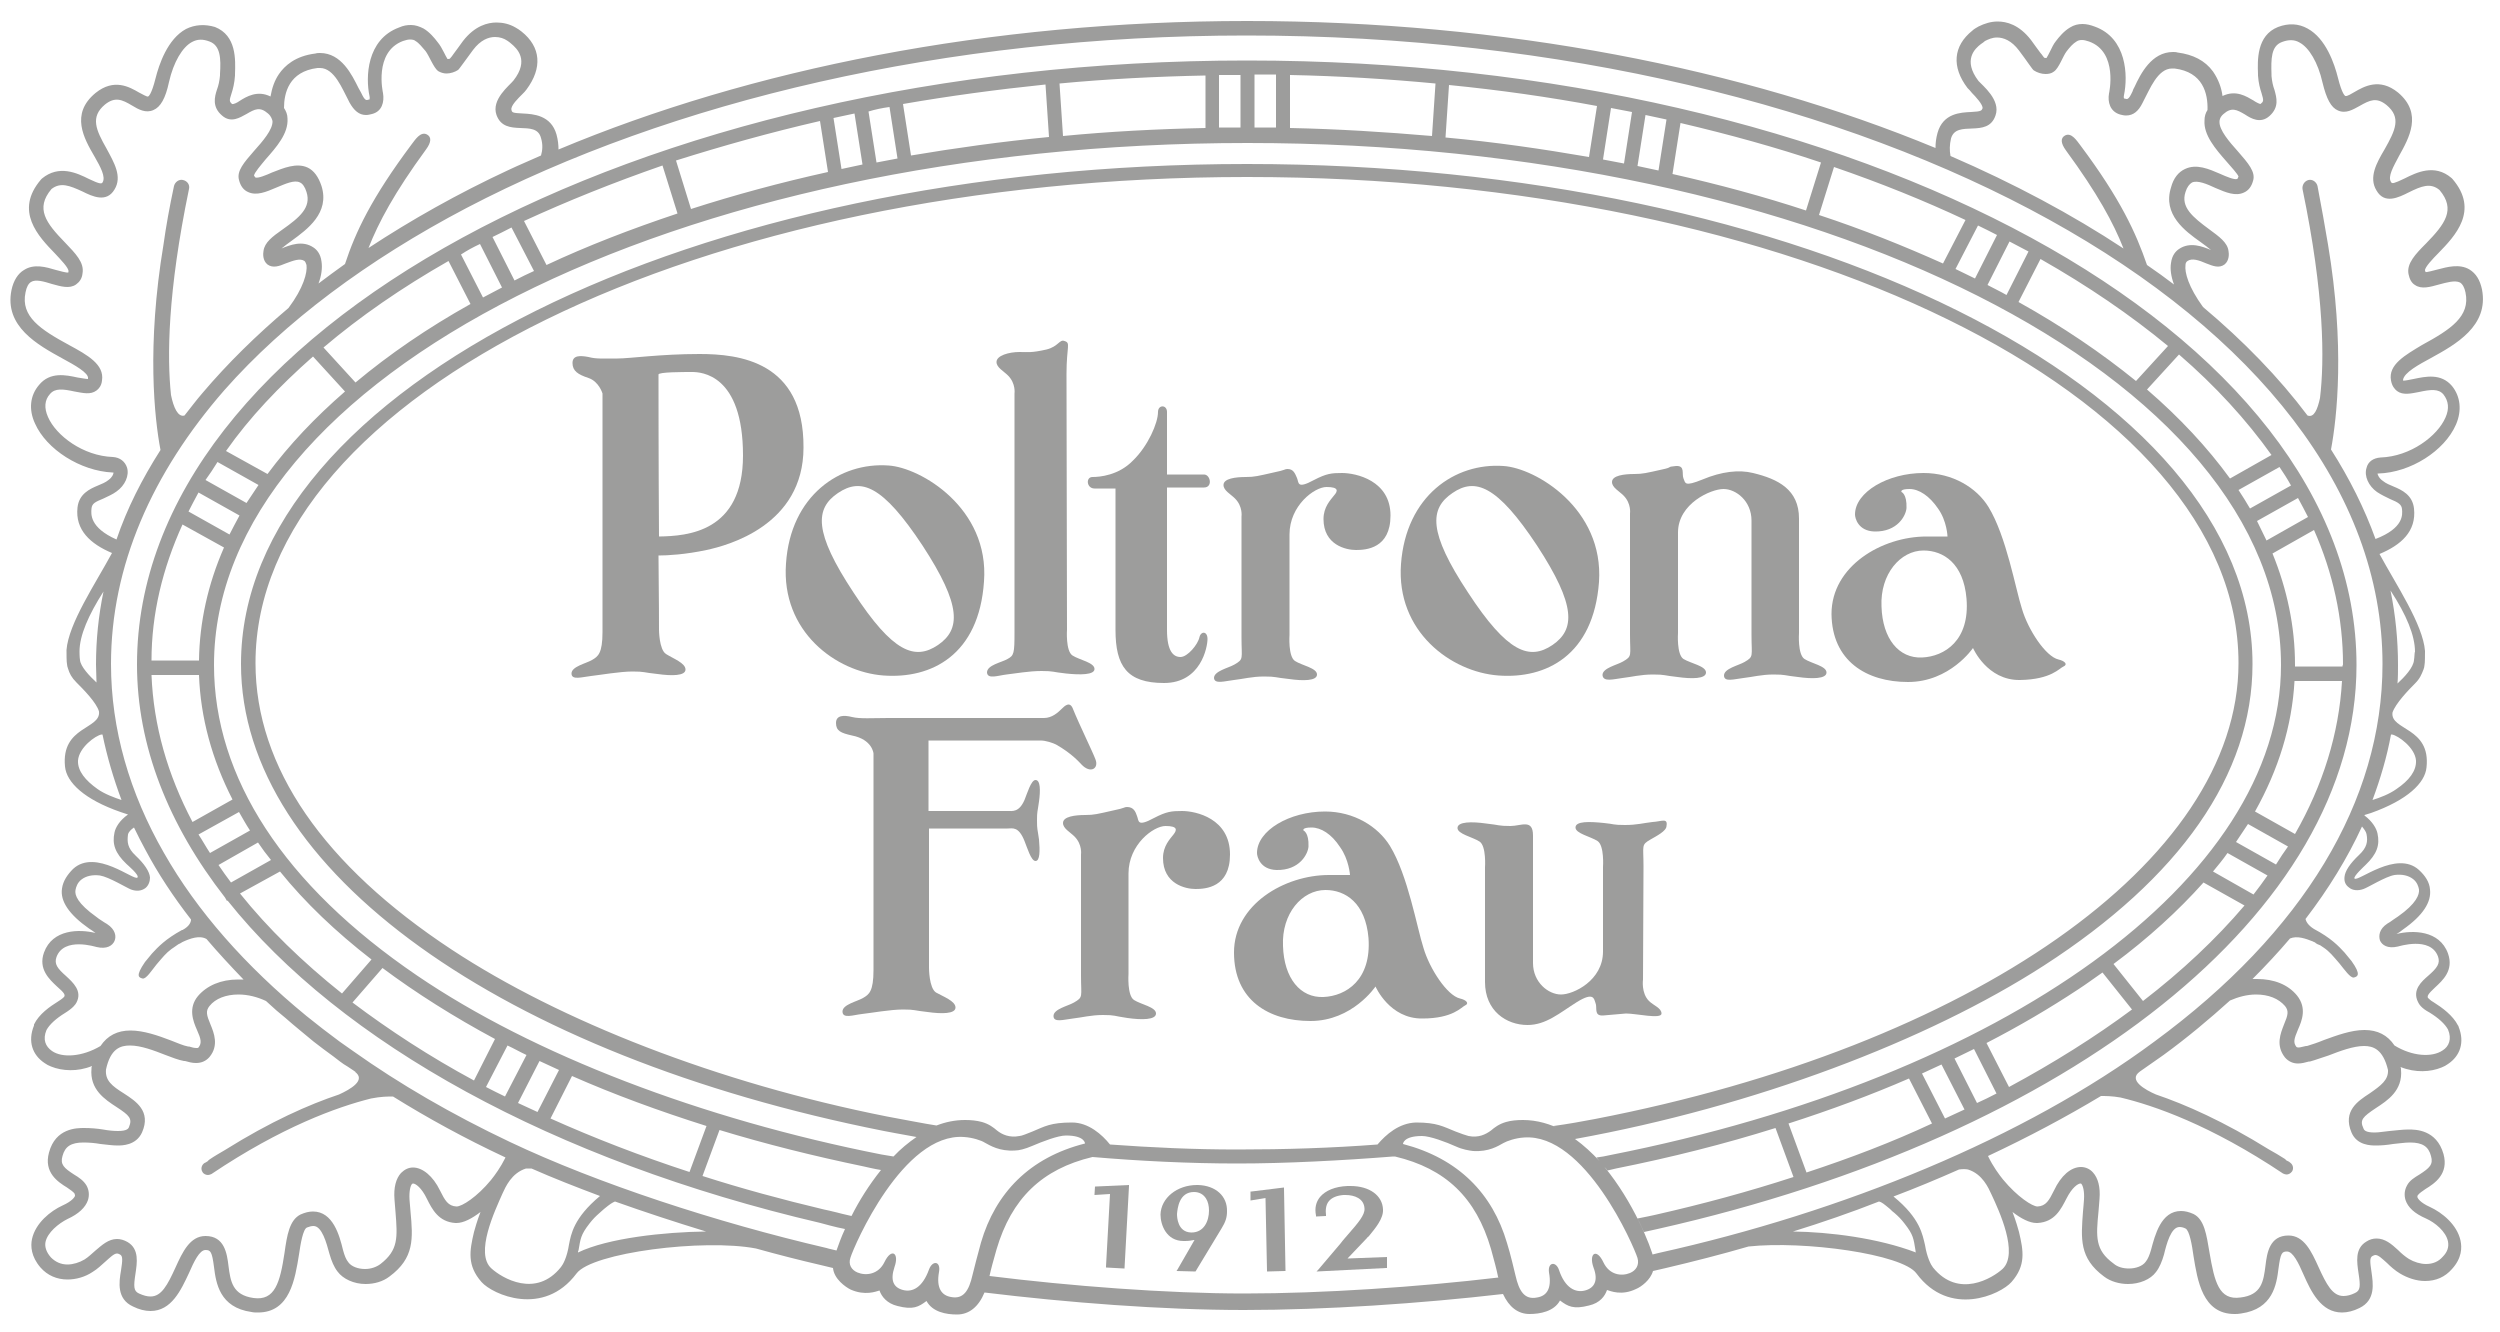 <svg xmlns="http://www.w3.org/2000/svg" xmlns:xlink="http://www.w3.org/1999/xlink" id="Livello_1" x="0px" y="0px" viewBox="0 0 500 266.5" style="enable-background:new 0 0 500 266.5;" xml:space="preserve"><style type="text/css">	.st0{fill:#9D9D9C;}	.st1{fill:none;}</style><polygon class="st0" points="219,237.3 218.9,238.9 218.9,239 222,238.8 221.2,253.3 221.2,253.5 224.8,253.7 224.9,253.7   225.8,237.2 225.8,237 219.2,237.3 "></polygon><path class="st0" d="M238.8,238.4L238.8,238.4c1.1,0,1.9,0.5,2.4,1.3c0.4,0.6,0.6,1.5,0.6,2.4c0,2.1-1,4.4-3.5,4.4h-0.1  c-2.7-0.1-2.8-3.1-2.8-3.7C235.5,241.7,235.8,238.4,238.8,238.4 M239.6,237h-0.2c-4,0-7.2,2.6-7.3,5.9c0,2.1,1.2,5.3,4.6,5.3  c0.1,0,0.2,0,0.3,0c0.7,0,1.3-0.1,1.8-0.2l0.1,0l-3.4,5.9l-0.2,0.3l3.8,0.1l0,0l5.2-8.6c0.8-1.3,1.1-2.2,1.1-3.4  C245.5,239.2,243.1,237.1,239.6,237"></path><rect x="2.2" y="4.2" class="st1" width="494.3" height="258.3"></rect><polygon class="st0" points="256.8,237.5 250.3,238.3 250.1,238.3 250.1,240.1 253.1,239.6 253.4,254.1 253.4,254.3 257,254.2   257.1,254.2 256.8,237.7 "></polygon><path class="st0" d="M277.4,251.4L277.4,251.4l-7.9,0.3l3.9-4.1c0.1-0.1,0.1-0.2,0.2-0.2c0.1-0.1,0.1-0.1,0.2-0.2l0,0  c1.3-1.6,2.9-3.5,2.8-5.3c-0.1-2.8-2.7-4.7-6.5-4.7c-0.2,0-0.3,0-0.6,0c-2.5,0.1-4.4,0.9-5.5,2.2c-0.8,1-1.1,2.2-0.8,3.7l0,0.2  l2-0.1l0-0.2c-0.1-0.8-0.1-2,0.6-2.8c0.6-0.7,1.6-1.1,2.9-1.2c0.1,0,0.2,0,0.4,0c1.8,0,3.7,0.7,3.8,2.7c0.1,1.3-1.3,2.9-3.3,5.2l0,0  c-0.4,0.5-1,1.1-1.5,1.8l-4.5,5.3l-0.3,0.3l13.9-0.7l0.2,0L277.4,251.4z"></path><path class="st0" d="M478.2,76.1c0.2,1.1,0.7,1.7,1.2,2.1c1.2,0.9,2.8,0.5,4.4,0.2c2.3-0.5,3.9-0.7,4.9,0.5c1,1.3,1.2,2.8,0.4,4.6  c-1.6,3.7-7,7.8-13,8c-1.4,0.1-2.5,0.8-2.8,2.1c-0.5,1.6,0.4,3.6,2.1,4.8c0.9,0.6,1.8,1,2.6,1.4c1.7,0.7,2.3,1.1,2.4,2  c0.1,1.1,0.4,3.8-5.3,6c-2.2-6.1-5.2-12.1-8.9-17.9c1.2-6.4,2.8-20.7-0.6-41c-0.6-3.6-1.3-7.5-2.1-11.7c-0.2-0.8-1-1.4-1.8-1.2  c-0.8,0.2-1.3,1-1.2,1.8c4.4,21.2,4.4,34.3,3.5,41.8c-0.5,2.3-1.2,4-2.5,3.5c-5.7-7.6-12.8-14.9-20.9-21.7c-2.9-4-3.7-6.9-3.5-8.4  c0-0.3,0.1-0.6,0.4-0.8c0.9-0.6,2.2-0.2,3.8,0.5c1.3,0.5,2.5,1,3.6,0.2c1-0.8,0.9-2.2,0.8-2.7c-0.2-1.7-1.9-2.9-3.8-4.3  c-3.4-2.5-5.8-4.5-4.8-7.5c0.3-1,0.8-1.6,1.3-1.9c1.1-0.5,3,0.3,4.7,1.1c2.1,0.9,4,1.7,5.7,0.9c0.9-0.4,1.5-1.2,1.8-2.3  c0.6-1.8-1-3.6-3-5.9c-1.7-1.9-3.8-4.3-3.7-6c0-0.3,0.1-0.9,0.8-1.5c1.6-1.4,2.6-0.9,4.3,0.1c1.2,0.8,3.1,1.9,4.9,0.3  c2-1.8,1.4-3.7,1-5.2c-0.3-0.8-0.5-1.7-0.6-2.8l0-0.3c-0.1-3.1-0.1-5.7,2.1-6.5c1.3-0.5,2.5-0.5,3.5,0.1c1.9,1,3.7,4,4.6,8  c0.8,3.3,1.7,5,3.1,5.6c1.6,0.7,3-0.2,4.3-0.9c2.1-1.2,3.4-1.8,5.4-0.2c3,2.5,1.8,5-0.4,8.9c-1.6,2.7-3.2,5.6-1.6,8.2  c1.6,2.8,4.4,1.4,6.4,0.4c2.6-1.3,4.4-2,6.2-0.5c3.3,3.9,1.1,6.8-2.7,10.7c-2.1,2.1-3.9,4-3.5,6.1c0.2,1,0.6,1.8,1.3,2.2  c1.3,0.9,3,0.4,4.8-0.1c1.5-0.4,3.2-0.9,4.2-0.4c0.5,0.3,0.9,1,1.1,2c1,4.8-3,7.4-8.7,10.5C481.1,71,477.6,72.9,478.2,76.1   M482.8,132c-0.1,1.5-1.9,3.4-3.3,4.7c0.1-1.2,0.1-2.5,0.1-3.7c0-5-0.5-10-1.5-14.9c3.2,4.9,4.9,9,4.9,12.3  C482.9,130.3,482.9,131.5,482.8,132 M483.2,152.1c0.1,2.1-1.4,4-3.9,5.7c-1.4,1-3.2,1.7-4.8,2.2c1.6-4.3,2.9-8.7,3.7-13.1  c0.1,0,0.2,0,0.2,0C479.6,147.1,483,149.5,483.2,152.1 M473.3,166.8c0.3,1.5,0.1,2.7-1.5,4.2c-1.8,1.7-2.8,3.2-2.9,4.4  c-0.1,0.9,0.2,1.6,0.9,2.1c0.7,0.6,1.8,0.7,2.9,0.3c0.9-0.3,4.4-2.5,6.2-2.8c1.5-0.2,2.8,0.1,3.7,0.8c0.8,0.6,1.1,1.5,1.2,2.1  c0.1,1-0.5,2.8-4.2,5.4c-0.6,0.4-1.2,0.8-1.6,1.1l-0.5,0.3c-1.7,1.1-1.8,2.5-1.5,3.4c0.4,0.9,1.5,1.7,3.6,1.2c0.1,0,6.5-2.1,8,2  c0.5,1.4-0.2,2.3-1.9,3.8c-1.4,1.2-3.3,2.9-2.1,5.3c0.2,0.4,0.6,1.2,2.3,2.1c1.8,1.1,3.1,2.3,3.7,3.4c0.8,1.9,0.2,3.4-1.1,4.2  c-2.1,1.4-6,1.2-9.6-1c-1.4-2.1-3.4-3.1-6-3.1c-2.7,0-5.6,1.1-8.1,2c-1.2,0.5-2.4,0.9-3.4,1.2l-0.2,0c-0.6,0.1-1.1,0.3-1.5,0.3  c-0.3,0-0.3-0.1-0.4-0.1c-0.7-0.9-0.5-1.6,0.3-3.5c0.8-1.8,1.8-4.3-0.2-6.8c-1.8-2.2-4.6-3.3-8-3.3c-0.3,0-0.6,0-0.9,0  c2.7-2.7,5.2-5.4,7.5-8.1c1.4-0.6,3.1,0,4.6,0.6c0.1,0.1,0.3,0.1,0.4,0.2c0,0,0.1,0,0.1,0.1c0.3,0.2,0.5,0.3,0.8,0.4  c0.1,0,0.2,0.1,0.2,0.1c0.2,0.1,0.4,0.3,0.6,0.4c0,0,0,0,0,0c1.2,0.8,1.9,1.7,3.2,3.2c0.9,1.1,2.2,3,2.9,2.8  c0.7-0.2,1.5-0.5-0.5-3.3c0,0-1.3-1.6-1.4-1.7c-1.2-1.3-2.7-2.9-6.1-4.7c0,0,0,0,0,0c-1.3-0.8-1.6-1.6-1.7-2  c4.6-6,8.4-12.2,11.3-18.5C472.8,165.8,473.2,166.3,473.3,166.8 M473.9,218.7c-2.3,1.5-5.4,3.5-3.6,7.8c1.1,2.6,3.9,2.6,4.9,2.6  c1.1,0,2.2-0.1,3.4-0.3c1.2-0.1,2.3-0.3,3.4-0.3c2.5,0,3.7,0.8,4.2,2.7c0.5,1.7-0.3,2.4-2.3,3.7c-1,0.6-2,1.2-2.5,2.2  c-0.5,0.9-0.6,1.9-0.3,2.9c0.5,1.5,1.8,2.7,4.1,3.7c1.8,0.8,4,2.6,4.4,4.6c0.2,1.1-0.1,2.1-1.1,3.1c-0.8,0.9-1.9,1.4-3.3,1.4  c-1.1,0-2.4-0.4-3.4-1c-0.8-0.5-1.5-1.1-2.2-1.8c-1.3-1.2-2.6-2.3-4.3-2.3c-0.7,0-1.4,0.2-2,0.6c-2.4,1.4-1.9,4.2-1.6,6.3  c0.4,2.6,0.4,3.5-0.7,4c-0.8,0.4-1.6,0.6-2.3,0.6c-2.2,0-3.4-2.3-5-5.8c-1.4-3.1-2.9-6.3-6-6.3c-3.8,0-4.3,3.5-4.6,6  c-0.4,3.2-0.8,5.9-5,6.4c-4.3,0.6-5.2-3.1-6.2-9c-0.6-3.5-1-6.6-3.2-7.7c-0.9-0.4-1.7-0.6-2.5-0.6c-4,0-5.2,4.8-6,7.8  c-0.3,1-0.6,1.8-1.1,2.4c-0.6,0.8-1.9,1.3-3.3,1.3c-1.2,0-2.3-0.3-3.1-1c-3.7-2.7-3.5-5.3-3-10.4c0.1-0.8,0.1-1.6,0.2-2.5  c0.2-2.4-0.3-4.2-1.3-5.3c-0.6-0.7-1.5-1.1-2.4-1.1c-2,0-4,1.7-5.4,4.7c-1,2-1.6,3.1-3.3,3.2c-1,0-4-1.9-6.9-5.4c-0.8-1-2-2.6-3-4.7  c8.1-3.8,15.6-7.8,22.6-12c0.9,0,2.2,0,3.9,0.3c6.7,1.6,18,5.5,32.5,15.2c0.2,0.1,0.5,0.2,0.7,0.2c0.4,0,0.8-0.2,1.1-0.6  c0.4-0.6,0.2-1.4-0.4-1.8c-0.2-0.2-0.5-0.3-0.7-0.4c-0.1-0.1-0.2-0.2-0.3-0.3c-1.1-0.7-2.1-1.3-3.2-1.9c-9-5.6-16.7-9-22.6-11  c-2.1-0.9-5.7-2.9-3.2-4.6l-0.3,0.2c1.7-1.2,3.4-2.4,5-3.5c4.8-3.5,9.2-7.2,13.3-10.9c1.6-0.7,3.4-1.2,5.2-1.2  c2.5,0,4.5,0.8,5.8,2.3c0.8,1,0.6,1.8-0.2,3.7c-0.7,1.8-1.7,4.2,0.2,6.6c0.7,0.8,1.6,1.2,2.6,1.2c0.7,0,1.5-0.2,2.2-0.4l0.2,0  c1.1-0.3,2.4-0.8,3.7-1.2c2.3-0.9,5-1.9,7.1-1.9c1.8,0,3.8,0.6,4.8,4.8C477.7,216,476.2,217.1,473.9,218.7 M400.5,253.8  c-2,1.8-8.8,6-13.9-0.3c-0.4-0.5-1.2-2-1.6-4.5c-0.5-2-0.9-5.3-6.3-9.7c4.5-1.7,8.8-3.5,13.1-5.4c0.7-0.1,1.3-0.1,1.8,0  c2.9,0.9,4.1,3.7,4.7,5C399.8,242.1,403.8,250.7,400.5,253.8 M358.6,246.3c5.8-1.8,11.6-3.8,17.2-6c0.5,0.1,1,0.5,2.2,1.5  c0.3,0.3,0.6,0.6,0.9,0.8c0.8,0.7,1.3,1.2,2,2.1c1.8,2.3,1.8,3,2.2,5.4c0,0.1,0,0.3,0.1,0.4C375.6,247.6,365.9,246.4,358.6,246.3   M331.7,250.6c0,0-0.8,0.2-1.2,0.3c0.1,0.4,0.2,0.7,0.3,1c0.1,0.4,0.1,0.7,0.1,1c0-0.3,0-0.6-0.1-1c-0.7-2.9-4.2-11.6-9.9-18.5  c0.2,0.2,0.4,0.4,0.6,0.7c0.5-0.1,1.7-0.4,1.7-0.4c11-2.2,21.7-4.9,31.9-8.1l3.6,9.8c-8.9,2.9-18.1,5.4-27.8,7.6  c0,0-2.3,0.5-3.4,0.7c0.5,0.9,0.9,1.9,1.3,2.7c0.9-0.2,2.7-0.6,2.7-0.6c82.6-18.6,139.8-63.3,139.8-112.8  c0-66.7-99.6-120.9-221.9-120.9C127,12.1,27.4,66.3,27.4,132.9c0,16.3,6.3,32.1,17.6,46.6l0.4,0.7l0.1-0.1  c22.7,28.5,65.1,52,118.6,64.5c0,0,3.2,0.9,4.9,1.2c-0.8,1.7-1.3,3.2-1.7,4.3c-0.7-0.2-1.4-0.3-2-0.5c-21.9-5.1-45.8-12.9-63.3-21.2  c-11.6-5.5-22.1-11.6-31.4-18.2c-0.9-0.6-1.8-1.3-2.7-1.9c-2.3-1.7-4.5-3.4-6.6-5.1c-12.2-10-21.9-21-28.5-32.6  c-6.9-12-10.6-24.8-10.6-37.8c0-19.6,8.2-38.2,22.7-54.8C56.9,64.4,73.5,52,93.3,41.6c40.7-21.3,95.7-34.5,156-34.5  c125.3,0,227.2,56.4,227.2,125.7c0,27.4-15.8,53.6-45.6,75.5C404.9,227.6,368.6,242.4,331.7,250.6 M326,254.6  c-1.7,0.7-4.1,0.4-5.3-2.1c-1.4-3-3-1.8-2,1c1,2.6,0.2,4.1-1.7,4.6c-1.9,0.5-4-0.5-5.2-4.1c-0.6-1.8-2.3-1.6-2,0.5  c0.6,3.3-0.5,4.7-2.4,5c-2.5,0.5-3.6-1.3-4.3-4.4c-0.2-0.8-1-4.3-1.7-6.5c-2.9-9.9-9.7-16.9-20.8-19.8c0,0,0-1.6,3.8-1.6  c1.6,0,4.8,1.2,6.8,2.1c1.3,0.6,2.6,0.8,3.4,0.9c3.2,0.2,5-1,6.1-1.6c0.7-0.4,2.4-1,4.1-1.1c12.2-0.9,22,21.8,22.7,24.1  C327.9,253,327.2,254.1,326,254.6 M248.9,258.7c-15.6,0-34.9-1.5-51-3.5c0.3-1.4,0.8-3.2,1.4-5.3c3-10.2,9.1-16.1,19.2-18.5  c9.3,0.8,19.4,1.3,29,1.3c9.6,0,21-0.6,31.1-1.4c0.2,0,0.3,0,0.4,0c10.1,2.4,16.2,8.2,19.2,18.5c0.6,2.2,1.1,4,1.4,5.5  c0,0.1,0,0.1,0.1,0.2C283.7,257.4,264.5,258.7,248.9,258.7 M190.2,259.4c-1.8-0.3-3-1.7-2.4-5c0.4-2.2-1.3-2.4-2-0.5  c-1.3,3.6-3.3,4.6-5.2,4.1c-1.9-0.5-2.6-1.9-1.7-4.6c1-2.8-0.6-3.9-2-1c-1.2,2.5-3.7,2.8-5.4,2.1c-1.2-0.5-1.9-1.6-1.4-3  c0.7-2.3,10.5-25,22.7-24.1c1.7,0.1,3.5,0.7,4.1,1.1c1.1,0.6,3,1.8,6.1,1.6c0.8,0,2-0.3,3.4-0.9c2.1-0.9,5.2-2.1,6.8-2.1  c3.8,0,3.8,1.6,3.8,1.6c-11.1,2.8-17.9,9.9-20.8,19.8c-0.6,2.2-1.5,5.6-1.7,6.5C193.8,258.1,192.7,259.9,190.2,259.4 M143.9,226  c9.2,2.8,18.8,5.2,28.9,7.3c0,0,2.1,0.5,3.4,0.7c-2.4,3-4.4,6.2-5.9,9.2c-1-0.2-2.9-0.7-2.9-0.7c-0.8-0.2-2.5-0.6-2.6-0.6v0  c-8.4-2-16.5-4.2-24.3-6.7L143.9,226z M114.4,215.2c8.4,3.7,17.4,7,26.9,10l-3.4,9.2c-9.8-3.2-19.1-6.8-27.8-10.7L114.4,215.2z   M107.9,212.2c1.3,0.6,2.6,1.2,3.9,1.8l-4.3,8.4c-1.3-0.6-2.6-1.2-3.9-1.8L107.9,212.2z M101.5,209.1c1.3,0.6,2.5,1.3,3.8,1.9  l-4.3,8.3c-1.3-0.6-2.6-1.3-3.8-1.9L101.5,209.1z M76.5,193.6c6.7,5,14.3,9.8,22.5,14.2l-4.2,8.3c-8.9-4.8-17-10.1-24.3-15.6  L76.5,193.6z M56,174.3c5,6.2,11.2,12.1,18.3,17.6l-5.9,6.8c-7.9-6.3-14.8-13-20.4-20L56,174.3z M47.8,162.4  c0.7,1.2,1.4,2.5,2.2,3.7l-8,4.5c-0.8-1.2-1.5-2.5-2.3-3.7L47.8,162.4z M39.8,135c0.3,8.5,2.6,16.9,6.7,24.9l-8,4.5  c-5-9.5-7.8-19.3-8.2-29.4H39.8z M36.5,104.9l8.3,4.6c-3.2,7.3-4.9,14.9-5,22.6h-9.5C30.3,122.8,32.5,113.7,36.5,104.9 M39.7,98.5  l8.2,4.6c-0.7,1.3-1.4,2.6-2,3.8l-8.2-4.6C38.3,101.1,39,99.8,39.7,98.5 M43.5,92.4l8.2,4.6c-0.8,1.2-1.6,2.4-2.4,3.6l-8.2-4.6  C41.9,94.9,42.7,93.7,43.5,92.4 M62.6,71.3l6.4,7c-6,5.2-11.2,10.7-15.5,16.5l-8.3-4.6C49.9,83.5,55.8,77.3,62.6,71.3 M89.7,52.2  l4.4,8.6c-8.6,4.8-16.3,10.1-23,15.7l-6.4-7C72,63.3,80.4,57.5,89.7,52.2 M96,48.8l4.4,8.7c-1.3,0.7-2.5,1.3-3.8,2l-4.4-8.6  C93.4,50.1,94.7,49.4,96,48.8 M102.3,45.5l4.5,8.7c-1.3,0.6-2.6,1.2-3.9,1.9l-4.4-8.7C99.7,46.8,101,46.2,102.3,45.5 M132.5,33.1  l3,9.6c-9.3,3.1-18.1,6.5-26.2,10.3l-4.5-8.8C113.5,40.2,122.7,36.5,132.5,33.1 M164,24.2l1.6,10.2c-9.5,2.1-18.7,4.6-27.4,7.4  l-3-9.7C144.4,29.2,154,26.5,164,24.2 M170.9,22.7l1.6,10.2c-1.4,0.3-2.8,0.6-4.2,0.9l-1.6-10.2C168.1,23.3,169.5,23,170.9,22.7   M177.9,21.4l1.6,10.3c-1.4,0.3-2.8,0.5-4.2,0.8l-1.6-10.2C175,21.9,176.4,21.6,177.9,21.4 M209.1,16.9l0.7,10.5  c-9.4,0.9-18.7,2.2-27.6,3.7l-1.6-10.3C189.8,19.2,199.4,17.9,209.1,16.9 M241.1,25.6c-9.7,0.2-19.2,0.7-28.5,1.6l-0.7-10.5  c9.5-0.9,19.3-1.4,29.2-1.6V25.6z M248.1,25.5c-1.4,0-2.8,0-4.3,0V15c1.4,0,2.8,0,4.3,0V25.5z M255.2,25.5c-1.4,0-2.9,0-4.3,0V14.9  c1.4,0,2.9,0,4.3,0V25.5z M286.4,27.2c-9.3-0.8-18.8-1.4-28.4-1.6V15c9.9,0.2,19.6,0.8,29.1,1.7L286.4,27.2z M317.8,31.4  c-9.3-1.6-18.8-3-28.7-3.9l0.7-10.5c10.1,1,20,2.4,29.6,4.2L317.8,31.4z M324.8,32.7c-1.4-0.3-2.8-0.5-4.2-0.8l1.6-10.3  c1.4,0.3,2.8,0.5,4.2,0.8L324.8,32.7z M331.7,34.1c-1.4-0.3-2.8-0.6-4.2-0.9l1.6-10.2c1.4,0.3,2.8,0.6,4.2,0.9L331.7,34.1z   M361.2,42.1c-8.5-2.8-17.4-5.2-26.7-7.3l1.6-10.2c9.8,2.3,19.2,4.9,28.1,7.9L361.2,42.1z M388.6,52.7c-7.8-3.5-16-6.8-24.8-9.7  l3-9.6c9.3,3.2,18,6.7,26.3,10.6L388.6,52.7z M395,55.7c-1.3-0.6-2.6-1.3-3.9-1.9l4.5-8.7c1.3,0.6,2.6,1.3,3.8,1.9L395,55.7z   M401.3,59c-1.2-0.7-2.5-1.3-3.8-2l4.4-8.7c1.3,0.7,2.5,1.3,3.8,2L401.3,59z M427.2,76.2c-6.9-5.6-14.7-10.9-23.5-15.8l4.4-8.6  c9.5,5.4,18,11.2,25.5,17.4L427.2,76.2z M446,95.7c-4.5-6.2-10.1-12.2-16.6-17.8l6.4-7c7.3,6.3,13.5,13.1,18.5,20.1L446,95.7z   M450,101.7c-0.7-1.2-1.5-2.5-2.3-3.7l8.2-4.6c0.8,1.2,1.6,2.4,2.3,3.7L450,101.7z M453.3,108.1c-0.6-1.3-1.3-2.6-1.9-3.9l8.2-4.6  c0.7,1.3,1.4,2.6,2,3.8L453.3,108.1z M468.5,133.3H459c0-0.1,0-0.3,0-0.4c0-7.6-1.6-15.1-4.5-22.2l8.3-4.7  c3.8,8.6,5.8,17.7,5.8,26.9C468.5,133.1,468.5,133.2,468.5,133.3 M459,166.8l-8-4.5c4.7-8.4,7.4-17.1,7.9-26.1h9.5  C467.8,146.7,464.6,157,459,166.8 M455.2,172.9l-8-4.5c0.8-1.2,1.6-2.4,2.4-3.6l8,4.5C456.8,170.4,456,171.6,455.2,172.9   M450.7,178.9l-8.1-4.6c1-1.2,2-2.4,2.9-3.7l8,4.5C452.6,176.4,451.7,177.6,450.7,178.9 M428.6,200.2l-5.9-7.4  c7-5.2,13-10.7,18-16.3l8.2,4.6C443.2,187.8,436.4,194.2,428.6,200.2 M401.8,217.4l-4.5-8.8c6.6-3.4,12.7-7,18.3-10.7  c1.7-1.1,3.3-2.3,4.9-3.4l5.9,7.4C419,207.4,410.7,212.6,401.8,217.4 M395.4,220.6l-4.5-8.9c1.3-0.6,2.6-1.3,3.9-1.9l4.5,8.9  C398,219.4,396.7,220,395.4,220.6 M389,223.7l-4.6-9c1.3-0.6,2.6-1.2,3.9-1.8l4.6,9C391.6,222.5,390.3,223.1,389,223.7 M408.8,193.1  c27.1-17.5,41.7-38.1,41.7-60.3c0-55.1-90.2-100-201.1-100c-110.9,0-201.2,44.9-201.2,100c0,41.4,52.5,78.3,128.6,93.4  c0,0,4.2,0.8,6.5,1.2c-1.6,1.1-3.2,2.4-4.6,3.9c-0.8-0.1-1.6-0.3-2.4-0.4c-36-7.1-69.7-20-92.9-35.8c-26.6-18.1-40.6-39.6-40.6-62.1  c0-57.6,92.7-104.4,206.7-104.4c114,0,206.7,46.8,206.7,104.4c0,43.1-55.6,82.5-134.1,98c-0.9,0.2-1.9,0.4-2.8,0.5  c0.2,0.2,0.4,0.5,0.6,0.7c-1.5-1.6-3.1-3.1-4.9-4.4C350.8,221.3,385.4,208.2,408.8,193.1 M313.9,227.1L313.9,227.1  C313.9,227.1,313.9,227.1,313.9,227.1C313.9,227.1,313.9,227.1,313.9,227.1 M275.5,228.9c-9.1,0.7-18.5,1-28,1  c-8.8,0-17.2-0.4-25.5-1c-1.6-2-4.3-4.4-7.6-4.4c-4.3,0-5.5,0.8-7.9,1.8c-1,0.4-2.2,0.9-2.6,0.9c-2,0.4-3.5-0.3-4.5-1.1  c-0.7-0.6-1.6-1.3-3-1.7c-1.1-0.3-2.2-0.4-3.4-0.4c-2,0-3.9,0.4-5.7,1.1c-1.5-0.2-8.8-1.6-9.9-1.8c-33.8-6.7-65.4-19.1-87.1-33.4  c-25.5-16.8-39.2-36.4-39.2-57.3c0-53.6,89-97.2,198.3-97.2c109.4,0,198.3,43.6,198.3,97.2c0,39.9-53.8,76.7-128.7,91.2l0,0  c-2.6,0.5-5.4,1-8.3,1.4c0.6,0.3,1.3,0.6,1.9,0.9c-2.5-1.3-5.2-2.1-8-2.1c-1.2,0-2.4,0.1-3.4,0.4c-1.4,0.4-2.3,1.1-3,1.7  c-1.1,0.8-2.5,1.5-4.5,1.1c-0.4-0.1-1.6-0.5-2.6-0.9c-2.5-1-3.7-1.8-7.9-1.8C279.8,224.6,277.2,226.9,275.5,228.9 M361.3,234.5  l-3.6-9.8c8.4-2.7,16.5-5.7,24.1-9l4.6,9C378.5,228.4,370.1,231.6,361.3,234.5 M43.7,173l7.9-4.5c0.8,1.2,1.7,2.4,2.6,3.5l-8,4.5  C45.3,175.3,44.5,174.2,43.7,173 M115.6,250.5c0-0.1,0-0.3,0.1-0.4c0.4-2.3,0.4-3.1,2.2-5.4c0.7-0.9,1.2-1.4,2-2.1  c0.3-0.3,0.7-0.6,0.9-0.8c1.2-1,1.7-1.3,2.2-1.5c5.9,2.1,12,4.1,18.2,6C132.9,246.4,121.6,247.6,115.6,250.5 M113.8,248.9  c-0.4,2.6-1.2,4-1.6,4.5c-5,6.3-11.8,2.2-13.9,0.3c-3.4-3,0.7-11.6,2.2-15c0.6-1.3,1.8-4.1,4.7-5c0.3,0,0.7,0,1.1,0  c4.3,1.9,8.9,3.7,13.7,5.5C114.7,243.6,114.2,246.9,113.8,248.9 M91.3,241.3c-1.7-0.1-2.3-1.2-3.3-3.2c-1.4-2.9-3.5-4.6-5.4-4.6  c-0.9,0-1.7,0.4-2.4,1.1c-1,1.1-1.5,2.9-1.3,5.3c0.1,0.9,0.1,1.7,0.2,2.5c0.4,5.1,0.6,7.6-3,10.4c-0.8,0.6-1.9,1-3.1,1  c-1.4,0-2.7-0.5-3.3-1.3c-0.5-0.6-0.8-1.4-1.1-2.5c-0.7-2.9-2-7.7-6-7.7c-0.8,0-1.6,0.2-2.5,0.6c-2.2,1.1-2.7,4.1-3.2,7.7  c-0.9,5.9-1.9,9.6-6.2,9c-4.2-0.6-4.6-3.3-5-6.4c-0.3-2.5-0.8-6-4.6-6c-3.1,0-4.6,3.2-6,6.3c-1.6,3.5-2.8,5.8-5,5.8  c-0.7,0-1.4-0.2-2.3-0.6c-1.1-0.5-1.1-1.4-0.7-4c0.3-2.1,0.8-4.9-1.6-6.3c-0.7-0.4-1.4-0.6-2.1-0.6c-1.7,0-3,1.2-4.3,2.3  c-0.7,0.6-1.4,1.3-2.2,1.8c-1,0.6-2.3,1-3.4,1c-1.3,0-2.4-0.5-3.3-1.4c-0.9-1-1.3-2.1-1.1-3.1c0.4-1.9,2.6-3.7,4.4-4.6  c2.2-1,3.6-2.3,4.1-3.8c0.3-1,0.2-2-0.3-2.9c-0.6-1-1.5-1.6-2.5-2.2c-2-1.3-2.8-2-2.3-3.7c0.5-1.9,1.7-2.7,4.2-2.7  c1.1,0,2.3,0.1,3.4,0.3c1.1,0.1,2.3,0.3,3.4,0.3c0.9,0,3.7,0,4.9-2.6c1.9-4.3-1.3-6.3-3.6-7.8c-2.4-1.5-3.8-2.6-3.6-4.8  c0.9-4.2,2.9-4.8,4.8-4.8c2.2,0,4.8,1,7.1,1.9c1.3,0.5,2.6,1,3.7,1.2l0.2,0c0.7,0.2,1.4,0.4,2.2,0.4c1.1,0,2-0.4,2.7-1.2  c1.9-2.3,0.9-4.8,0.2-6.5c-0.8-1.9-1-2.7-0.2-3.7c1.2-1.5,3.3-2.3,5.8-2.3c1.9,0,3.8,0.5,5.5,1.3c0.7,0.6,1.4,1.3,2.1,1.9  c0.6,0.5,1.2,1,1.8,1.5c1.8,1.6,3.7,3.1,5.6,4.7c1.3,1,2.6,2,4,3c0.4,0.3,0.9,0.7,1.3,1c0.5,0.4,1,0.7,1.5,1  c0.6,0.4,1.2,0.8,1.8,1.2l-0.4-0.2c2.5,1.7-0.9,3.6-3.1,4.6c-6,2-13.7,5.4-22.8,11.1c-1,0.6-2.1,1.2-3.1,1.9  c-0.1,0.1-0.3,0.2-0.3,0.3c-0.2,0.1-0.4,0.3-0.7,0.4c-0.6,0.4-0.8,1.2-0.4,1.8c0.2,0.4,0.7,0.6,1.1,0.6c0.2,0,0.5-0.1,0.7-0.2  c14-9.4,25.1-13.4,31.9-15.1c2-0.4,3.4-0.4,4.4-0.4c6.9,4.3,14.4,8.4,22.3,12.1c0.1,0,0.1,0.1,0.2,0.1c-1,2-2.1,3.5-2.9,4.5  C95.4,239.4,92.4,241.3,91.3,241.3 M10.4,210.2c-1.3-0.9-1.9-2.3-1.1-4.2c0.6-1.1,1.9-2.3,3.7-3.4c1.6-1,2.1-1.7,2.3-2.1  c1.2-2.3-0.7-4-2.1-5.3c-1.7-1.5-2.4-2.4-1.9-3.8c1.5-4.1,7.9-2,8-2c2.1,0.5,3.2-0.3,3.6-1.2c0.4-0.9,0.2-2.3-1.5-3.4l-0.5-0.3  c-0.4-0.3-1-0.6-1.6-1.1c-3.8-2.7-4.4-4.4-4.2-5.4c0.1-0.6,0.4-1.5,1.2-2.1c0.9-0.7,2.2-1,3.7-0.8c1.8,0.3,5.4,2.5,6.2,2.8  c1.1,0.4,2.1,0.3,2.9-0.3c0.6-0.5,0.9-1.3,0.9-2.1c-0.1-1.2-1.1-2.7-2.9-4.4c-1.6-1.5-1.7-2.7-1.5-4.2c0.1-0.5,0.6-1,1.2-1.4  c0.7,1.5,1.5,3,2.3,4.5c2.5,4.7,5.6,9.4,9.1,13.9c0,0.4-0.2,1.3-1.7,2.1c0,0,0,0-0.1,0c-3.3,1.8-4.8,3.4-6,4.7c0,0-1.3,1.6-1.4,1.7  c-2,2.9-1.2,3.1-0.5,3.3c0.7,0.2,1.9-1.7,2.8-2.8c1.2-1.4,1.9-2.3,3-3.1c0.2-0.1,0.7-0.5,1.3-0.9c0.1-0.1,0.2-0.1,0.4-0.2  c0.2-0.1,0.3-0.2,0.5-0.3l0,0c1.5-0.7,3.4-1.4,4.8-0.6c2.3,2.7,4.8,5.4,7.4,8.1c-0.4,0-0.7,0-1.1,0c-3.4,0-6.2,1.2-8,3.3  c-2,2.4-1,5-0.2,6.8c0.8,1.8,1,2.6,0.3,3.5c-0.1,0.1-0.1,0.1-0.4,0.1c-0.4,0-0.9-0.1-1.5-0.3l-0.2,0c-1-0.2-2.1-0.7-3.4-1.2  c-2.6-1-5.5-2-8.1-2c-2.6,0-4.6,1-6,3.1C16.4,211.4,12.4,211.6,10.4,210.2 M19.5,157.8c-2.4-1.7-4-3.6-3.9-5.7  c0.2-2.6,3.5-5,4.7-5.2c0.1,0,0.2,0,0.2,0c0.9,4.4,2.2,8.8,3.8,13.1C22.8,159.5,20.9,158.8,19.5,157.8 M16,132  c-0.1-0.5-0.1-1.7-0.1-1.7c0-3.2,1.8-7.3,4.8-12c-1,4.8-1.5,9.7-1.5,14.6c0,1.2,0.1,2.4,0.1,3.6C17.9,135.2,16.1,133.3,16,132   M18.3,101.7c0.1-1,0.7-1.3,2.4-2c0.8-0.4,1.8-0.8,2.6-1.4c1.7-1.2,2.6-3.2,2.1-4.8c-0.4-1.2-1.4-2-2.8-2.1c-6-0.2-11.4-4.3-13-8  c-0.8-1.8-0.7-3.4,0.4-4.6c1-1.2,2.6-1,4.9-0.5c1.7,0.3,3.2,0.7,4.4-0.2c0.4-0.3,1-0.9,1.1-2c0.5-3.2-2.9-5.1-6.6-7.1  c-5.7-3.1-9.7-5.7-8.7-10.5c0.2-1.1,0.6-1.8,1.1-2.1c0.9-0.6,2.6-0.1,4.2,0.4c1.8,0.5,3.5,1,4.8,0.1c0.7-0.5,1.2-1.2,1.3-2.2  c0.4-2.2-1.4-4-3.5-6.2c-3.8-3.9-6-6.8-2.7-10.7c1.8-1.4,3.6-0.7,6.2,0.5c2,1,4.8,2.3,6.4-0.4c1.6-2.6-0.1-5.4-1.6-8.2  C19.2,26,18,23.4,21,20.9c2-1.6,3.4-1,5.4,0.2c1.3,0.8,2.8,1.6,4.3,0.9c1.4-0.6,2.4-2.3,3.1-5.6c0.9-4,2.7-7,4.6-8  c1.1-0.6,2.2-0.6,3.5-0.1c2.2,0.8,2.3,3.4,2.1,6.5l0,0.3c-0.1,1.1-0.3,2-0.6,2.8c-0.5,1.5-1,3.5,1,5.2c1.8,1.6,3.6,0.4,4.9-0.3  c1.7-1,2.7-1.5,4.3-0.1c0.7,0.6,0.8,1.2,0.9,1.5c0.1,1.7-2,4.1-3.7,6c-2,2.3-3.5,4-3,5.8c0.3,1.2,0.9,2,1.8,2.4  c1.7,0.8,3.6,0,5.7-0.9c1.7-0.7,3.6-1.6,4.7-1c0.5,0.2,1,0.9,1.3,1.9c1,3.1-1.4,5.1-4.8,7.5c-2,1.4-3.6,2.6-3.8,4.3  c-0.1,0.5-0.2,1.9,0.8,2.7c1.1,0.8,2.4,0.3,3.6-0.2c1.6-0.6,2.9-1.1,3.8-0.5c0.2,0.2,0.3,0.5,0.4,0.8c0.2,1.5-0.6,4.6-3.6,8.6  c-6.4,5.4-12.2,11.1-17.2,17c-1.3,1.5-2.4,3-3.6,4.5c-1.3,0.4-2.2-1.6-2.7-4.1c-0.8-7.5-0.7-20.5,3.6-41.2c0.2-0.8-0.3-1.6-1.2-1.8  c-0.8-0.2-1.6,0.4-1.8,1.2c-0.9,4.2-1.6,8.1-2.1,11.7c-3.4,20.4-1.8,34.8-0.6,41.1c-3.7,5.8-6.7,11.7-8.8,17.9  C17.9,105.5,18.2,102.8,18.3,101.7 M63.5,13.6c0.2,0,0.4,0,0.5,0c2.9,0,4.5,4.3,5.6,6.3l0.3,0.6c0.9,1.6,1.9,2.5,3.3,2.5  c0.4,0,0.8-0.1,1.2-0.2c2-0.5,2.5-2.4,2.2-4.2c0,0-1.9-8.2,4-10.4c0.6-0.2,1-0.3,1.4-0.3c0.5,0,0.9,0.1,1.1,0.3c0.7,0.4,1.3,1.2,2,2  c0.7,0.9,1.6,3.3,2.5,4c0.5,0.3,1.1,0.5,1.7,0.5c0.8,0,1.7-0.3,2.3-0.7c0.2-0.1,1.5-2,3-4c1.5-2,3.1-2.6,4.4-2.6  c1,0,1.8,0.3,2.4,0.7c0.3,0.2,0.6,0.4,0.8,0.6c1.2,1,3.7,3.3,0.5,7.4c-0.8,1-4.5,3.8-3.4,6.9c1.7,4.7,7.9,0.7,8.9,4.6  c0.4,1.3,0.3,2.5,0,3.5c-2.2,1-4.4,1.9-6.5,2.9c-10.1,4.7-19.5,10-28,15.6c2-5.1,5.2-11.1,11.5-19.7c1.1-1.5,1.1-2.5,0.2-3  c-1.3-0.7-2.4,1.1-3.1,2c-8,10.7-11.2,17.5-13.3,23.9c-1.8,1.3-3.6,2.6-5.3,3.9c0.6-1.6,0.8-3.1,0.6-4.4c-0.2-1.6-1-2.4-1.6-2.8  c-2.2-1.5-4.7-0.5-6.4,0.2c0.6-0.5,1.4-1.1,2.1-1.6c3-2.2,7.6-5.5,5.9-10.9c-0.6-1.8-1.5-3.1-2.8-3.7c-2.2-1-4.8,0.1-7.1,1  c-1.1,0.5-2.8,1.2-3.3,1c-0.1,0-0.2-0.3-0.3-0.4c0.1-0.6,1.4-2.1,2.3-3.2c2.2-2.5,4.6-5.2,4.4-8.2c0-0.8-0.3-1.5-0.7-2.1  C56.8,18.6,57.8,14.3,63.5,13.6 M390.2,27.7c1.1-3.9,7.3,0.1,8.9-4.6c1.1-3.1-2.6-6-3.4-6.9c-3.2-4.2-0.7-6.5,0.5-7.4  c0.3-0.2,0.6-0.4,0.8-0.6c0.6-0.3,1.4-0.7,2.4-0.7c1.3,0,2.9,0.6,4.4,2.6c1.6,2.1,2.8,4,3,4c0.6,0.4,1.5,0.7,2.3,0.7  c0.6,0,1.2-0.1,1.7-0.5c1-0.7,1.8-3.1,2.5-4c0.6-0.8,1.3-1.6,2-2c0.3-0.2,0.6-0.3,1.1-0.3c0.4,0,0.8,0.1,1.4,0.3  c5.9,2.1,4,10.4,4,10.4c-0.3,1.7,0.2,3.6,2.2,4.2c0.4,0.1,0.8,0.2,1.2,0.2c1.5,0,2.5-0.9,3.3-2.5l0.3-0.6c1.1-2,2.7-6.3,5.6-6.3  c0.2,0,0.4,0,0.5,0c5.7,0.7,6.7,5,6.6,8.3c-0.4,0.6-0.6,1.3-0.6,2.1c-0.2,2.9,2.2,5.7,4.4,8.2c0.9,1,2.3,2.6,2.4,3  c-0.1,0.3-0.2,0.5-0.3,0.5c-0.5,0.2-2.2-0.5-3.3-1c-2.3-1-4.8-2.1-7.1-1c-1.3,0.6-2.3,1.8-2.8,3.7c-1.7,5.4,2.8,8.7,5.9,10.9  c0.7,0.5,1.5,1.1,2.1,1.6c-1.7-0.7-4.2-1.7-6.4-0.2c-0.6,0.4-1.4,1.2-1.6,2.8c-0.2,1.2,0,2.7,0.6,4.3c-1.7-1.3-3.5-2.6-5.4-3.9  c-2.2-6.4-5.3-13.2-13.3-23.9c-0.7-0.9-1.8-2.7-3.1-2c-0.9,0.5-0.9,1.5,0.2,3c6.3,8.6,9.5,14.5,11.5,19.6  c-10.3-6.8-21.9-13-34.6-18.5C389.9,30.1,389.9,29,390.2,27.7 M486.2,71.6c4.9-2.7,11.6-6.4,10.2-13.7c-0.4-1.9-1.2-3.2-2.5-4  c-2-1.2-4.5-0.5-6.4,0c-0.8,0.2-2.2,0.6-2.4,0.5c0,0,0-0.1-0.1-0.3c-0.1-0.6,1.6-2.4,2.7-3.5c3.3-3.4,8.2-8.5,2.8-14.8l-0.2-0.2  c-3.4-2.9-7-1.1-9.4,0.1c-2.1,1-2.5,1.1-2.7,0.7c-0.7-1.1,0.5-3.1,1.6-5.2c2-3.6,4.8-8.5-0.2-12.7c-3.7-3-6.8-1.2-8.7-0.1  c-0.5,0.3-1.5,0.9-1.8,0.8c-0.1,0-0.7-0.4-1.5-3.6c-0.7-2.8-2.4-7.9-6.1-9.9c-1.8-1-3.8-1.1-5.9-0.3c-4.3,1.7-4.1,6.7-4,9.4l0,0.3  c0.1,1.5,0.4,2.6,0.7,3.5c0.5,1.6,0.4,1.7-0.2,2.2c-0.2,0-1-0.4-1.4-0.7c-1.4-0.8-3.5-2.2-6.2-0.9c-0.2-1.6-0.8-3.3-1.9-4.9  c-1.6-2.2-4-3.4-7.1-3.8c-0.3-0.1-0.6-0.1-0.9-0.1c-4.3,0-6.5,4.4-7.7,7c-0.2,0.3-0.3,0.6-0.4,0.9l-0.3,0.6  c-0.3,0.6-0.6,0.9-0.8,0.9c-0.1,0-0.2,0-0.5-0.1c-0.1,0-0.1,0-0.1,0c0,0-0.1-0.3,0-0.7c0.8-3.8,0.6-11.4-5.9-13.7  c-0.8-0.3-1.6-0.5-2.4-0.5c-0.9,0-1.7,0.2-2.5,0.7c-1.2,0.7-2.2,1.9-2.8,2.7c-0.5,0.6-0.8,1.3-1.2,2.1c-0.2,0.4-0.5,1-0.7,1.3  c-0.2,0-0.4,0-0.5-0.1c-0.2-0.2-0.4-0.6-0.7-0.9c-0.5-0.7-1.2-1.6-1.9-2.6c-2.4-3.1-4.9-3.7-6.7-3.7c-1.3,0-2.6,0.4-3.8,1  c-0.5,0.3-0.9,0.5-1.2,0.8c-3.9,3.1-4.2,7.3-1,11.5c0.3,0.3,0.6,0.6,0.9,1c0.6,0.6,2.3,2.4,2.1,3.1c-0.2,0.4-0.2,0.6-2.3,0.7  c-2,0.1-5.6,0.2-6.7,4.2c-0.3,1.1-0.4,2-0.4,3C348.7,13.7,301,4.2,249.4,4.2c-51.6,0-99.3,9.6-137.7,25.7c0-0.9-0.1-1.9-0.4-3  c-1.1-3.9-4.7-4.1-6.7-4.2c-2.1-0.1-2.2-0.2-2.3-0.7c-0.3-0.8,1.5-2.5,2.1-3.1c0.4-0.4,0.7-0.7,0.9-1c3.2-4.3,2.9-8.5-1-11.6  c-0.4-0.3-0.8-0.6-1.2-0.8c-1.2-0.7-2.5-1-3.8-1c-1.7,0-4.3,0.6-6.7,3.7c-0.7,1-1.4,1.9-1.9,2.6c-0.2,0.3-0.5,0.7-0.7,0.9  c-0.1,0.1-0.3,0.1-0.5,0.1c-0.2-0.3-0.5-0.9-0.7-1.3C88.4,9.7,88,9,87.5,8.4c-0.6-0.8-1.6-2-2.8-2.7c-0.8-0.4-1.6-0.7-2.5-0.7  c-0.8,0-1.5,0.1-2.4,0.5c-6.5,2.4-6.7,10-5.9,13.7c0.1,0.4,0,0.6,0,0.7c0,0,0,0-0.1,0C73.6,20,73.4,20,73.3,20  c-0.2,0-0.5-0.3-0.8-0.9l-0.3-0.6c-0.2-0.3-0.3-0.6-0.5-0.9c-1.3-2.6-3.4-7-7.7-7c-0.3,0-0.6,0-0.9,0.1c-4.1,0.5-6.2,2.5-7.3,4.1  c-0.9,1.3-1.4,2.8-1.7,4.5c-2.6-1.3-4.8,0-6.2,0.9c-0.4,0.3-1.2,0.7-1.5,0.6c-0.5-0.5-0.6-0.6-0.1-2.1c0.3-0.9,0.6-2.1,0.7-3.6  l0-0.3c0.1-2.9,0.3-7.7-4-9.4C41,4.8,39,4.9,37.2,5.8c-3.7,2-5.4,7.1-6.1,9.9c-0.8,3.2-1.4,3.6-1.5,3.6c-0.2,0.1-1.2-0.5-1.8-0.8  c-1.9-1.1-5-2.9-8.7,0.1c-5.1,4.2-2.3,9.1-0.2,12.7c1.2,2.1,2.3,4.1,1.6,5.2c-0.2,0.3-0.6,0.3-2.7-0.7c-2.4-1.2-6-2.9-9.4-0.1  l-0.2,0.2c-5.4,6.3-0.5,11.4,2.8,14.8c1.1,1.2,2.8,2.9,2.7,3.6c0,0.1-0.1,0.2,0,0.2c-0.4,0.1-1.7-0.3-2.5-0.5c-2-0.6-4.4-1.3-6.4,0  c-1.2,0.7-2.1,2.1-2.5,4c-1.5,7.3,5.3,11,10.2,13.7c2.4,1.3,5.3,2.9,5.1,4c0,0,0,0,0,0.1c-0.4,0-1.4-0.2-2.1-0.3  c-2.3-0.5-5.5-1.2-7.7,1.5c-1.8,2.1-2.1,4.9-0.8,7.7c2.3,5.2,9.1,9.5,15.5,9.8c0.1,0,0.1,0,0.2,0c0,0.3-0.2,0.9-1,1.5  c-0.6,0.5-1.4,0.8-2.1,1.1c-1.7,0.7-3.8,1.7-4.1,4.4c-0.5,4.5,2.6,7.3,6.9,9.1c-3.3,6.1-8.7,14.1-9.1,19.4c0,0.6,0,2.5,0.1,2.8  c0,0.2,0.1,0.7,0.2,0.9c0.3,1,0.7,1.8,1.7,2.8c1.3,1.3,4,4,4.5,5.8c0.4,3.6-7.6,2.9-6.8,11c0.3,3.2,3.9,6.6,11.1,9.1  c0.5,0.2,1,0.3,1.5,0.5c-1.7,1.2-2.5,2.6-2.7,3.6c-0.5,2.3,0.1,4.1,2.4,6.3c0.2,0.2,2.6,2.2,2.2,2.7c-0.6,0.8-8.4-5.9-12.9-1.7  c-1.1,1.1-2,2.4-2.2,3.9c-0.4,2.5,1.4,5.2,5.4,8c0.5,0.3,0.9,0.6,1.3,0.9c-3.2-0.8-8.6-0.8-10.3,3.9c-1.2,3.3,1.1,5.4,2.6,6.8  c1.5,1.3,1.7,1.7,1.4,2.1c-0.1,0.1-0.4,0.4-1.2,0.9c-1.6,1-3.8,2.5-4.8,4.6l0,0.1l0,0.1c-1.3,3.2-0.3,5.9,2.1,7.5  c0.4,0.3,0.8,0.5,1.3,0.7c2.2,0.9,5.3,1.1,8.2-0.1c0,0.1-0.1,0.2-0.1,0.3l0,0.2c-0.4,4.2,2.7,6.2,5,7.7c2.6,1.7,3.2,2.3,2.5,4  c-0.1,0.3-0.4,0.8-2.2,0.8c-0.9,0-1.9-0.1-3-0.3c-1.2-0.2-2.5-0.3-3.8-0.3c-1.4,0-5.7,0-7,4.9c-1.1,4,1.8,5.9,3.6,7  c0.6,0.4,1.3,0.9,1.5,1.2c0.1,0.2,0.1,0.4,0.1,0.5c-0.1,0.2-0.5,1-2.5,1.9c-2.4,1.1-5.4,3.5-6.1,6.7c-0.3,1.4-0.2,3.5,1.7,5.7  c1.4,1.6,3.3,2.4,5.4,2.4c1.7,0,3.5-0.5,5-1.5c1-0.6,1.8-1.4,2.6-2.1c0.9-0.8,1.7-1.6,2.3-1.6c0.2,0,0.4,0.1,0.6,0.2  c0.6,0.3,0.5,1.2,0.2,3.2c-0.4,2.3-0.9,5.7,2.4,7.2c1.2,0.6,2.4,0.9,3.5,0.9c4.2,0,6.1-4.2,7.7-7.6c1-2.3,2.1-4.6,3.3-4.6  c1,0,1.3,0.3,1.7,3.4c0.4,3.2,1.1,8.1,7.5,9c0.4,0.1,0.9,0.1,1.3,0.1c6.4,0,7.4-6.7,8.2-11.6c0.3-2.1,0.8-5.1,1.6-5.4  c0.5-0.2,0.9-0.3,1.3-0.3c1.7,0,2.6,3.4,3.2,5.6c0.4,1.4,0.9,2.6,1.6,3.5c1.1,1.5,3.3,2.5,5.6,2.5c1.8,0,3.5-0.5,4.8-1.5  c5-3.7,4.7-7.6,4.2-13c-0.1-0.8-0.1-1.6-0.2-2.4c-0.1-1.7,0.2-2.8,0.5-3.1c0.1-0.1,0.2-0.1,0.2-0.1c0.5,0,1.7,0.8,2.8,3.1  c1,2,2.3,4.6,5.7,4.8l0.2,0c1.4,0,3.1-0.9,4.8-2.2c-0.7,1.8-1.1,3.3-1.3,4c-0.9,3.8-1.4,6.7,1.5,10c2.2,2.5,12.4,7.1,19-1.7  c3.1-4.2,25.5-7,35.9-5c4.3,1.2,8.6,2.3,12.9,3.3c0,0,1.6,0.4,2.5,0.6c0.2,2.2,2.5,3.8,3.5,4.3c2.9,1.3,5.1,0.4,5.8,0.2c0,0,0,0,0,0  c0.4,1.2,1.5,2.6,3.6,3.1c3.1,0.8,4.2,0.2,5.8-1c1.2,2.2,3.9,2.7,6.1,2.7c2.4,0,4.3-1.5,5.5-4.4c16.4,2,35.5,3.5,51.9,3.5  c16.2,0,35.4-1.3,51.8-3.2c1.2,2.6,3,4,5.3,4c2.1,0,4.9-0.5,6.1-2.7c1.6,1.2,2.7,1.8,5.8,1c2.2-0.5,3.2-1.9,3.6-3.1c0,0,0,0,0,0  c0.7,0.2,2.9,1.2,5.8-0.2c1-0.4,2.9-1.8,3.4-3.6c0.9-0.2,2.6-0.6,2.6-0.6c5.5-1.3,11-2.7,16.5-4.3c11.1-1.2,30.8,1.5,33.6,5.4  c6.6,8.9,16.8,4.2,19,1.7c2.9-3.3,2.4-6.2,1.5-10c-0.2-0.7-0.6-2.2-1.3-4c1.7,1.3,3.4,2.2,4.8,2.2l0.2,0c3.5-0.2,4.7-2.8,5.8-4.9  c1.1-2.2,2.3-3,2.8-3c0.1,0,0.1,0,0.2,0.1c0.3,0.4,0.6,1.4,0.5,3.1c-0.1,0.9-0.1,1.7-0.2,2.4c-0.4,5.4-0.8,9.3,4.2,13  c1.3,1,3.1,1.5,4.8,1.5c2.3,0,4.5-0.9,5.6-2.4c0.7-0.9,1.2-2.1,1.6-3.5c0.5-2.1,1.4-5.5,3.1-5.5c0.4,0,0.8,0.1,1.2,0.3  c0.8,0.4,1.3,3.3,1.6,5.5c0.8,4.9,1.8,11.6,8.2,11.6h0c0.4,0,0.8,0,1.3-0.1c6.4-0.9,7.1-5.8,7.5-9c0.4-3.1,0.7-3.4,1.7-3.4  c1.2,0,2.3,2.3,3.3,4.6c1.5,3.4,3.5,7.6,7.7,7.6h0c1.1,0,2.3-0.3,3.5-0.9c3.3-1.6,2.7-5,2.4-7.2c-0.3-2-0.4-2.9,0.2-3.2  c0.2-0.1,0.4-0.2,0.6-0.2c0.6,0,1.4,0.8,2.3,1.6c0.7,0.7,1.6,1.5,2.6,2.1c1.5,0.9,3.3,1.5,5,1.5c2.2,0,4-0.8,5.4-2.4  c2-2.2,2-4.3,1.7-5.7c-0.7-3.2-3.7-5.6-6.1-6.7c-2-0.9-2.4-1.7-2.5-1.9c0-0.1-0.1-0.3,0.1-0.5c0.2-0.3,0.9-0.8,1.5-1.2  c1.8-1.1,4.7-3,3.6-7c-1.4-4.9-5.6-4.9-7-4.9c-1.3,0-2.5,0.2-3.8,0.3c-1.1,0.1-2.1,0.3-3,0.3c-1.8,0-2.1-0.5-2.2-0.8  c-0.8-1.7-0.2-2.3,2.5-4.1c2.3-1.5,5.4-3.5,5-7.7l0-0.2c0-0.1-0.1-0.2-0.1-0.3c3,1.2,6,1,8.2,0.1c0.5-0.2,0.9-0.4,1.3-0.7  c2.4-1.6,3.4-4.3,2.1-7.5l0-0.1l-0.1-0.1c-1-2-3.2-3.6-4.8-4.6c-0.9-0.5-1.1-0.9-1.2-0.9c-0.2-0.4,0-0.8,1.4-2.1  c1.5-1.4,3.8-3.4,2.6-6.8c-1.7-4.7-7.1-4.7-10.3-3.9c0.4-0.2,0.8-0.5,1.3-0.9c4-2.8,5.7-5.5,5.4-8c-0.1-1.5-1-2.8-2.2-3.9  c-4.5-4.1-12.3,2.5-12.9,1.7c-0.3-0.4,2-2.5,2.2-2.7c2.3-2.2,2.9-4,2.4-6.3c-0.2-1-1-2.4-2.6-3.6c0,0,0-0.1,0-0.1  c0.4-0.1,0.9-0.3,1.3-0.4c7.3-2.6,10.8-6,11.1-9.1c0.9-8.1-7.3-7.4-6.8-11v0c0.6-1.8,3.2-4.5,4.5-5.8c1-1,1.3-1.8,1.7-2.8  c0.1-0.2,0.2-0.7,0.2-0.9c0.1-0.3,0.1-2.2,0.1-2.8c-0.4-5.3-5.8-13.3-9.1-19.4c4.3-1.8,7.4-4.5,6.9-9.1c-0.3-2.7-2.4-3.7-4.1-4.4  c-0.7-0.3-1.5-0.6-2.1-1.1c-0.9-0.6-1.1-1.4-1.1-1.5c0,0,0.1,0,0.2,0c6.4-0.2,13.2-4.5,15.5-9.8c1.2-2.8,0.9-5.6-0.8-7.7  c-2.2-2.6-5.3-1.9-7.7-1.4c-0.7,0.1-1.7,0.4-2.1,0.3c0,0,0-0.1,0-0.1C480.8,74.5,483.8,72.9,486.2,71.6"></path><path class="st0" d="M236.4,162.2c-2.1,0-3.1,0.1-5.6,1.4c-3.5,1.9-3,0.5-3.4-0.4c-0.3-0.9-0.7-1.8-2-1.8c-0.6,0-0.3,0.2-2.8,0.7  c-3.1,0.7-3.8,0.9-5.5,0.9c-2.1,0-4.5,0.3-4.5,1.6c0,1.1,1.4,1.8,2.3,2.7c1.6,1.6,1.3,3.6,1.3,3.6v24.2c0,4.3,0.5,4.3-1.4,5.4  c-1.2,0.7-4.1,1.3-4.1,2.7c0,1.4,2.1,0.7,3.9,0.5c1.8-0.2,3.6-0.7,6-0.7c2.5,0,2.1,0.2,4.9,0.6c2.8,0.4,5.7,0.4,5.7-0.9  c0-1.3-3-1.8-4.4-2.7c-1.4-0.9-1.1-5.2-1.1-5.2l0-9.7l0-10.4c0-5.8,5-9.5,7.4-9.5c2.5,0,2.3,0.8,1.6,1.7c-0.7,0.9-2.1,2.3-2.1,4.7  c0,5.2,4.5,6.2,6.5,6.2c2,0,6.9-0.3,6.9-6.9C246,163.7,239.2,162.2,236.4,162.2"></path><path class="st0" d="M208.1,148.1c1.1,0,2.5,0.5,3.1,0.8c3.2,1.8,4.8,3.7,5.1,4c1.8,1.9,3.5,0.8,2.8-1c-0.5-1.4-3.3-7.1-4.5-10.1  c-0.6-1.6-1.6-0.7-2.3,0c-0.7,0.7-1.9,1.8-3.5,1.8h-31.1c-3.2,0-5.7,0.2-7.3-0.2c-1.6-0.4-3.2-0.4-3.2,1.2c0,1.6,1,2,3.2,2.5  c4.1,0.8,4.3,3.6,4.3,3.6V194c0,4.3-0.9,4.9-2.1,5.6c-1.2,0.7-4.1,1.3-4.1,2.7c0,1.5,2.1,0.7,3.9,0.5c1.8-0.2,5.7-0.9,8.2-0.9  c2.5,0,2.1,0.2,4.9,0.5c2.8,0.4,5.6,0.4,5.6-0.9c0-1.3-2.5-2.2-3.9-3c-1.4-0.9-1.4-4.9-1.4-4.9s0-15.1,0-27.9c0,0,12.1,0,15.7,0  c1,0,2.2-0.5,3.4,2.5c0.5,1.2,1.3,4,2.2,4c0.9,0,0.9-2.1,0.7-4.3c-0.3-2.2-0.4-1.9-0.4-3.8c0-1.9,0.1-1.6,0.4-3.8  c0.3-2.2,0.3-4.3-0.7-4.3c-0.9,0-1.7,2.8-2.2,4c-1.1,2.5-2.4,2.2-3.4,2.2c-3.9,0-15.8,0-15.8,0c0-7.4,0-13.5,0-14.1H208.1z"></path><path class="st0" d="M330.5,164.4c-1.8,0.2-3.1,0.6-5.5,0.6c-2.5,0-2.1-0.2-4.2-0.4c-2.9-0.3-5.7-0.4-5.7,0.9c0,1.2,3,1.8,4.4,2.7  c1.4,0.9,1.1,5.2,1.1,5.2l0,9.7l0,7.2c0,5.8-5.9,8.6-8.4,8.6c-2.5,0-5.6-2.4-5.6-6.3v-25.5c0-3.4-2.4-1.9-4.5-1.9  c-2.5,0-2.1-0.2-4.9-0.5c-2.8-0.4-5.7-0.4-5.7,0.9c0,1.2,3,1.8,4.4,2.7c1.4,0.9,1.1,5.2,1.1,5.2l0,22.9c0,5.8,4.3,8.6,8.5,8.6  c3.7,0,6.4-2.4,9.9-4.6c3.4-2.1,3.4-0.6,3.7,0.2c0.4,0.9-0.4,2.6,1.5,2.5l4.6-0.4c2.1,0,7.1,1.2,7.1,0c0-1.1-1.6-1.6-2.5-2.5  c-1.6-1.6-1.2-4.3-1.2-4.3s0.1-18.3,0.1-22.6s-0.5-4.3,1.4-5.4c1.2-0.7,3.2-1.7,3.2-2.7C333.6,163.5,332.3,164.3,330.5,164.4"></path><path class="st0" d="M264.7,199.4c-4.6,0.2-7.9-3.7-8.1-10.2c-0.3-6.5,3.8-11.2,8.5-11.2c4,0,8,2.6,8.6,9.6  C274.3,196,269.2,199.2,264.7,199.4 M293,201.1c0.9-0.4,0.3-1.1-1-1.4c-2.6-0.6-6.1-6-7.3-10.1c-1.3-4-3.1-14.5-6.7-20.4  c-2.4-3.9-7.2-6.9-13-6.9c-7.1,0-13.6,3.8-13.6,8.3c0,0.7,0.6,3.3,3.9,3.4c4.6,0.1,6.3-3.2,6.4-4.7c0.1-2.8-1-3.2-1-3.2  s-0.4-0.6,1.6-0.6c1.9,0,4,1.3,5.7,3.9c1.8,2.5,2,5.6,2,5.6h-4.2c-8.9,0-19,5.9-19,15.5c0,9.5,6.9,13.7,15.3,13.7  c8.4,0,13-6.9,13-6.9s2.8,6.5,9.4,6.4C290.6,203.7,292.3,201.4,293,201.1"></path><path class="st0" d="M131.8,107.3c-0.1-14.2-0.1-31.5-0.1-32.4c0-0.5,4.9-0.5,6.7-0.5c1.8,0,10.2,0.4,10.2,16.7  C148.6,106.5,137.4,107.2,131.8,107.3 M139.9,70.8c-7.8,0-13.9,0.9-16.4,0.9c-3.2,0-4.3,0.1-5.8-0.3c-1.6-0.3-3.2-0.4-3.2,1.2  c0,1.6,1.1,2.3,3.2,3c2.1,0.7,2.8,3.1,2.8,3.1v47.7c0,4.3-0.9,4.9-2.1,5.6c-1.2,0.7-4.1,1.3-4.1,2.7c0,1.4,2.1,0.7,3.9,0.5  c1.8-0.2,5.8-0.9,8.3-0.9c2.5,0,2.1,0.2,5,0.5c2.8,0.4,5.6,0.4,5.6-0.9c0-1.3-2.5-2.2-3.9-3.1c-1.4-0.9-1.4-4.9-1.4-4.9  s0-6.5-0.1-14.8c1.8,0,5.4-0.2,9.6-1.1c4.2-0.9,19.4-4.9,19.4-20.5C160.8,72.2,147.7,70.8,139.9,70.8"></path><path class="st0" d="M201.3,134.9c1.8-0.2,4.5-0.7,7-0.7c2.5,0,2.1,0.2,4.9,0.5c2.8,0.3,5.7,0.3,5.7-0.9c0-1.3-3-1.8-4.4-2.7  c-1.4-0.9-1.1-5.2-1.1-5.2l-0.1-51.1c0-5.6,0.9-6.2-0.4-6.6c-1-0.4-1.2,1.1-3.6,1.7c-3.1,0.7-3.7,0.5-5.4,0.5c-2.1,0-4.6,0.7-4.6,2  c0,1.1,1.4,1.8,2.3,2.7c1.6,1.6,1.3,3.6,1.3,3.6v47.7c0,4.3-0.1,4.7-1.4,5.4c-1.2,0.7-4.1,1.2-4.1,2.7  C197.5,135.9,199.6,135.1,201.3,134.9"></path><path class="st0" d="M324.5,135.6c1.8-0.2,3.6-0.7,6.1-0.7c2.5,0,2.1,0.2,4.9,0.5c2.8,0.4,5.7,0.4,5.7-0.9c0-1.3-3-1.8-4.5-2.7  c-1.4-0.9-1.1-5.2-1.1-5.2l0-9.7l0-10.4c0-5.8,6.6-8.7,9.1-8.7c2.5,0,5.6,2.4,5.6,6.3l0,22.9c0,4.3,0.5,4.3-1.4,5.4  c-1.2,0.7-4.1,1.3-4.1,2.7c0,1.4,2.1,0.7,3.9,0.5c1.8-0.2,3.6-0.7,6-0.7c2.5,0,2.1,0.2,4.9,0.5c2.8,0.4,5.7,0.4,5.7-0.9  c0-1.3-3-1.8-4.4-2.7c-1.4-0.9-1.1-5.2-1.1-5.2l0-22.9c0-5.8-4.2-7.9-9.2-9.1c-2.8-0.7-6.3-0.3-10.1,1.3c-3.7,1.5-3.4,0.7-3.8-0.2  c-0.4-0.9,0.4-2.6-1.5-2.5c-2.1,0.2-0.4,0.2-2.8,0.7c-3.1,0.7-3.9,0.9-5.5,0.9c-2.1,0-4.5,0.3-4.5,1.6c0,1.1,1.4,1.8,2.3,2.7  c1.6,1.6,1.3,3.6,1.3,3.6v24.2c0,4.3,0.5,4.3-1.4,5.4c-1.2,0.7-4.1,1.3-4.1,2.7C320.6,136.5,322.8,135.8,324.5,135.6"></path><path class="st0" d="M246.8,136c1.8-0.2,3.6-0.7,6-0.7c2.5,0,2.1,0.2,5,0.5c2.8,0.4,5.6,0.4,5.6-0.9c0-1.3-3-1.8-4.4-2.7  c-1.4-0.9-1.1-5.2-1.1-5.2l0-9.7l0-10.4c0-5.8,5-9.5,7.4-9.5c2.5,0,2.3,0.8,1.5,1.7c-0.7,0.9-2.1,2.3-2.1,4.7c0,5.2,4.5,6.2,6.5,6.2  c2,0,6.9-0.3,6.9-6.9c0-7-6.9-8.5-9.7-8.5c-2.1,0-3.1,0.1-5.6,1.4c-3.5,1.9-3,0.5-3.4-0.4c-0.4-0.9-0.7-1.8-1.9-1.8  c-0.6,0-0.3,0.2-2.8,0.7c-3.1,0.7-3.8,0.9-5.5,0.9c-2.1,0-4.5,0.3-4.5,1.6c0,1.1,1.4,1.8,2.3,2.7c1.6,1.6,1.3,3.6,1.3,3.6v24.2  c0,4.3,0.5,4.3-1.4,5.4c-1.2,0.7-4.1,1.3-4.1,2.7C242.9,136.9,245,136.2,246.8,136"></path><path class="st0" d="M167.6,98.6c4.6-3.1,8.9-1.6,16.9,10.5c7.9,12.1,7.6,16.8,3.1,19.9c-4.6,3.1-9,1.6-16.9-10.5  C162.7,106.4,163,101.7,167.6,98.6 M196.8,116.3c1.1-14.7-12.7-22.8-19.1-23.2c-9.7-0.7-19.6,6-20.5,19.6c-1,13.6,10,21.7,19.5,22.4  C186.3,135.8,195.8,131,196.8,116.3"></path><path class="st0" d="M290.5,98.6c4.5-3.1,8.9-1.6,16.9,10.5c7.9,12.1,7.6,16.8,3.1,19.9c-4.6,3.1-9,1.6-16.9-10.5  C285.6,106.4,285.9,101.7,290.5,98.6 M299.7,135.1c9.5,0.7,19-4,20.1-18.7c1-14.7-12.7-22.8-19.1-23.2c-9.7-0.7-19.5,6-20.5,19.6  C279.2,126.3,290.2,134.4,299.7,135.1"></path><path class="st0" d="M218.9,97.7h4.2v28.3c0,7.2,2.3,10.6,9.7,10.6c7.4,0,8.7-7.2,8.7-8.8c0-1.6-1.3-1.6-1.6-0.4  c-0.3,1.5-2.4,4-3.8,4c-1.4,0-2.7-1.1-2.7-5.4V97.5h7.4c1.8,0,1.3-2.6,0-2.6h-7.4V82.4c0-1.5-1.8-1.5-1.8,0c0,2.2-2,6.8-5,9.7  c-2.9,3-6.7,3.3-8.1,3.3C217.1,95.4,217.3,97.7,218.9,97.7"></path><path class="st0" d="M384.7,110.1c4,0,8,2.6,8.6,9.6c0.7,8.4-4.4,11.6-8.9,11.8c-4.6,0.2-7.9-3.7-8.1-10.2  C376,114.8,380.1,110.1,384.7,110.1 M381.6,136.4c8.4,0,13-6.8,13-6.8s2.8,6.5,9.4,6.4c6.3-0.1,7.9-2.4,8.7-2.7  c0.9-0.4,0.3-1.1-1-1.4c-2.6-0.6-6.1-6-7.3-10.1c-1.3-4-3.1-14.5-6.7-20.4c-2.4-3.9-7.2-6.8-13-6.8c-7.1,0-13.7,3.8-13.7,8.3  c0,0.7,0.6,3.3,3.9,3.4c4.6,0.1,6.3-3.2,6.4-4.7c0.1-2.8-1-3.2-1-3.2s-0.4-0.6,1.6-0.6c1.9,0,4,1.4,5.7,3.9c1.8,2.5,1.9,5.6,1.9,5.6  h-4.2c-8.9,0-19,5.9-19,15.5C366.4,132.2,373.3,136.4,381.6,136.4"></path></svg>